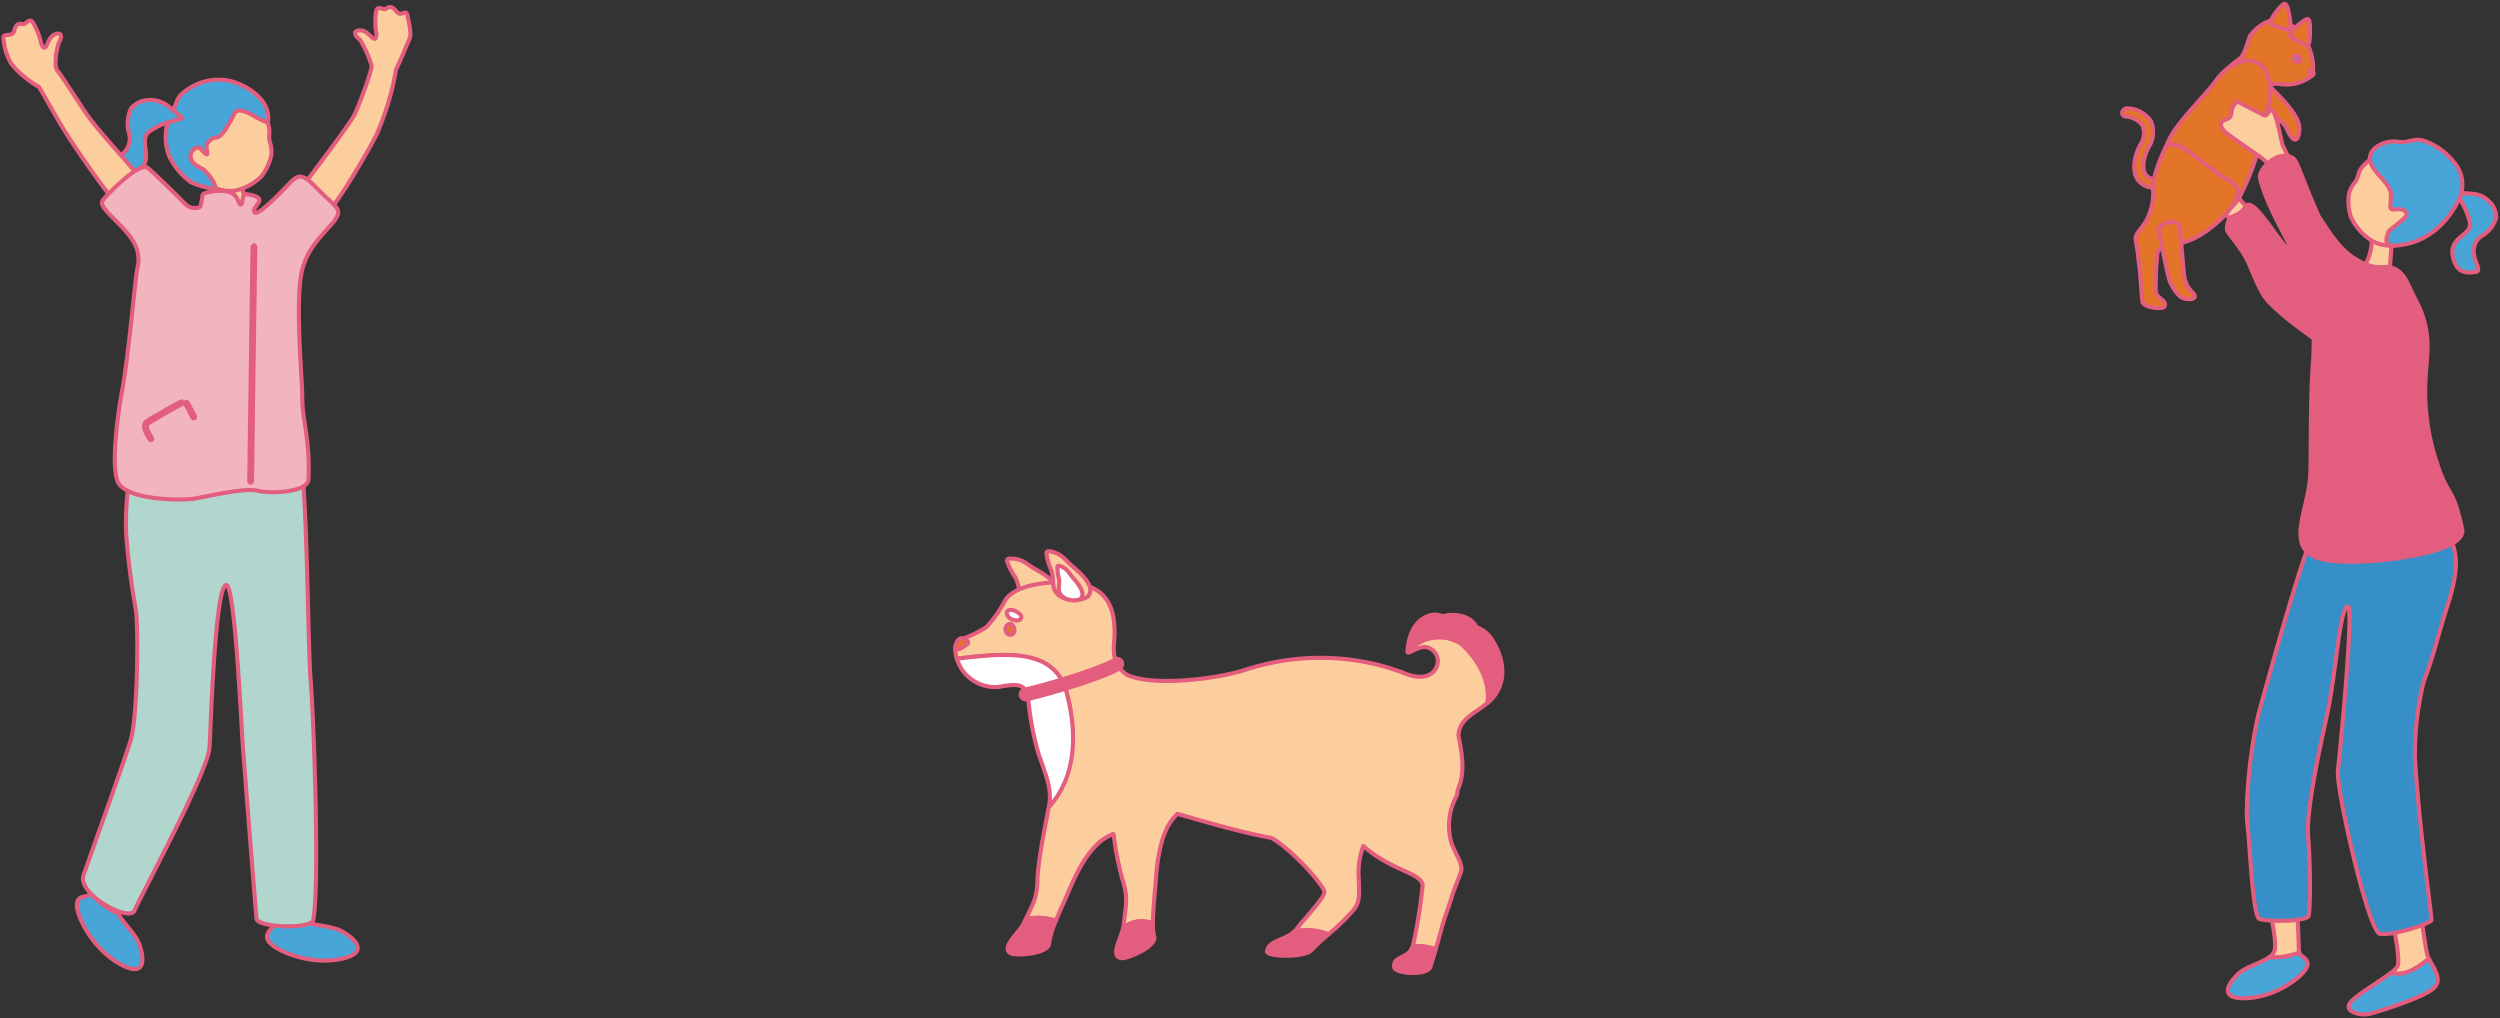 <svg xmlns="http://www.w3.org/2000/svg" xmlns:xlink="http://www.w3.org/1999/xlink" width="304.214" height="123.907" viewBox="0 0 304.214 123.907">
  <rect x="0" y="0" width="304.214" height="123.907" fill="#333333" stroke="none"/>
  <defs>
    <clipPath id="clip-path">
      <rect id="長方形_383" data-name="長方形 383" width="46.439" height="123.907" fill="none"/>
    </clipPath>
    <clipPath id="clip-path-2">
      <rect id="長方形_384" data-name="長方形 384" width="183.23" height="118.374" fill="none"/>
    </clipPath>
  </defs>
  <g id="グループ_2044" data-name="グループ 2044" transform="translate(-635.786 -696.801)">
    <g id="グループ_1860" data-name="グループ 1860" transform="translate(893.561 696.801)">
      <g id="グループ_1859" data-name="グループ 1859" transform="translate(0 0)" clip-path="url(#clip-path)">
        <path id="パス_5319" data-name="パス 5319" d="M13.886,17.31c-1.554-1.725-2.691-3-2.8-3.152-.363-.515-1.976-3.824-2.421-3.718s-.348.917-.7.863-2.626-.5-3.281-.638-.5.32-.674.6.1.951,0,1.336-.607.523-.8.884.153.78.629,1.051,4.323,1.53,5.123,1.8a4.128,4.128,0,0,1,1.82,1.245c.052.071.355.534.819,1.245q1.15-.728,2.289-1.511" transform="translate(2.714 8.984)" fill="#fdce9d"/>
        <path id="パス_5320" data-name="パス 5320" d="M13.886,17.31c-1.554-1.725-2.691-3-2.8-3.152-.363-.515-1.976-3.824-2.421-3.718s-.348.917-.7.863-2.626-.5-3.281-.638-.5.32-.674.6.1.951,0,1.336-.607.523-.8.884.153.78.629,1.051,4.323,1.53,5.123,1.8a4.128,4.128,0,0,1,1.82,1.245c.052.071.355.534.819,1.245Q12.747,18.093,13.886,17.31Z" transform="translate(2.714 8.984)" fill="none" stroke="#e35d7e" stroke-linecap="round" stroke-linejoin="round" stroke-width="0.5"/>
        <path id="パス_5321" data-name="パス 5321" d="M9.4,13.58c-1.118,1.719-2.225.553-2.305,2.8-.017.473,1.82,2.164,2.7,4.237,1.779,4.207,1.714,4.075,4.283,6.341.508.448,5.007,3.947,6.911,4.76,2.5.672,4.9-2.281,2.071-4.959-1.621-1.533-5.839-6.154-8.829-8.286C12.979,17.18,10.2,12.352,9.4,13.58" transform="translate(6.111 11.518)" fill="#e35d7e"/>
        <path id="パス_5322" data-name="パス 5322" d="M9.4,13.58c-1.118,1.719-2.225.553-2.305,2.8-.017.473,1.82,2.164,2.7,4.237,1.779,4.207,1.714,4.075,4.283,6.341.508.448,5.007,3.947,6.911,4.76,2.5.672,4.9-2.281,2.071-4.959-1.621-1.533-5.839-6.154-8.829-8.286C12.979,17.18,10.2,12.352,9.4,13.58Z" transform="translate(6.111 11.518)" fill="none" stroke="#e35d7e" stroke-linecap="round" stroke-linejoin="round" stroke-width="0.5"/>
        <path id="パス_5323" data-name="パス 5323" d="M8.985,5.5c.841-.871,2.129.3,2.748.932.72.731,3.174,3.057,3.2,4.639.022,1.342-.515,2.415-1.55.095-.7-1.559-3.091-1.909-3.96-2.92C8.786,7.509,7.355,7.19,8.985,5.5" transform="translate(7.086 4.471)" fill="#e37529"/>
        <path id="パス_5324" data-name="パス 5324" d="M8.985,5.5c.841-.871,2.129.3,2.748.932.72.731,3.174,3.057,3.2,4.639.022,1.342-.515,2.415-1.55.095-.7-1.559-3.091-1.909-3.96-2.92C8.786,7.509,7.355,7.19,8.985,5.5Z" transform="translate(7.086 4.471)" fill="none" stroke="#e35d7e" stroke-linecap="round" stroke-linejoin="round" stroke-width="0.5"/>
        <path id="パス_5325" data-name="パス 5325" d="M6.369,9.084c.242-.776,1.842-2.278,2.957-3.054.782-.543,1.055-2.5,1.4-2.936.755-.955,1.963-1.84,2.94-1.747a4.472,4.472,0,0,1,3.093,1.476c1.494,1.714,1.911,4.684,1.267,5.35a5.044,5.044,0,0,1-3.681.914,2.548,2.548,0,0,0-1.368.117c-.668.355-.891,1.632-2.827,2.737-1.8,1.027-4.5-.553-3.777-2.856" transform="translate(5.38 1.154)" fill="#e37529"/>
        <path id="パス_5326" data-name="パス 5326" d="M6.369,9.084c.242-.776,1.842-2.278,2.957-3.054.782-.543,1.055-2.5,1.4-2.936.755-.955,1.963-1.84,2.94-1.747a4.472,4.472,0,0,1,3.093,1.476c1.494,1.714,1.911,4.684,1.267,5.35a5.044,5.044,0,0,1-3.681.914,2.548,2.548,0,0,0-1.368.117c-.668.355-.891,1.632-2.827,2.737C8.344,12.968,5.649,11.388,6.369,9.084Z" transform="translate(5.38 1.154)" fill="none" stroke="#e35d7e" stroke-linecap="round" stroke-linejoin="round" stroke-width="0.5"/>
        <path id="パス_5327" data-name="パス 5327" d="M9.615,6.238c-1.185,1.7-4.46,4.808-5.662,7.043-1.576,2.934-1.5,5.841-.279,7.906.482.811,4.114,1.935,4.391,1.952a5.368,5.368,0,0,0,4.17-2.328,30.654,30.654,0,0,0,3.02-8.507c.223-1.157.994-3.426.8-5.193-.564-5.072-4.983-2.957-6.438-.873" transform="translate(2.377 3.418)" fill="#e37529"/>
        <path id="パス_5328" data-name="パス 5328" d="M9.615,6.238c-1.185,1.7-4.46,4.808-5.662,7.043-1.576,2.934-1.5,5.841-.279,7.906.482.811,4.114,1.935,4.391,1.952a5.368,5.368,0,0,0,4.17-2.328,30.654,30.654,0,0,0,3.02-8.507c.223-1.157.994-3.426.8-5.193C15.49,2.038,11.07,4.154,9.615,6.238Z" transform="translate(2.377 3.418)" fill="none" stroke="#e35d7e" stroke-linecap="round" stroke-linejoin="round" stroke-width="0.5"/>
        <path id="パス_5329" data-name="パス 5329" d="M10.093,2.79c-.361-.158.015-1.061,1.089-2.2.582-.618.778-.528,1.105,1.4.14.817.22,1.55-.29,1.394a13.5,13.5,0,0,1-1.9-.6" transform="translate(8.573 0.215)" fill="#e37529"/>
        <path id="パス_5330" data-name="パス 5330" d="M10.093,2.79c-.361-.158.015-1.061,1.089-2.2.582-.618.778-.528,1.105,1.4.14.817.22,1.55-.29,1.394A13.5,13.5,0,0,1,10.093,2.79Z" transform="translate(8.573 0.215)" fill="none" stroke="#e35d7e" stroke-linecap="round" stroke-linejoin="round" stroke-width="0.5"/>
        <path id="パス_5331" data-name="パス 5331" d="M11.328,3.433c-.322-.227.225-1.036,1.5-1.939.694-.491.867-.367.808,1.591-.026.828-.093,1.563-.562,1.31a13.4,13.4,0,0,1-1.747-.962" transform="translate(9.673 1.077)" fill="#e37529"/>
        <path id="パス_5332" data-name="パス 5332" d="M11.328,3.433c-.322-.227.225-1.036,1.5-1.939.694-.491.867-.367.808,1.591-.026.828-.093,1.563-.562,1.31A13.4,13.4,0,0,1,11.328,3.433Z" transform="translate(9.673 1.077)" fill="none" stroke="#e35d7e" stroke-linecap="round" stroke-linejoin="round" stroke-width="0.5"/>
        <path id="パス_5333" data-name="パス 5333" d="M11.877,3.642a.35.35,0,0,0-.374.515c.1.2.541.448.7.2a.476.476,0,0,0-.324-.713" transform="translate(9.868 3.129)" fill="#48a5d7"/>
        <path id="パス_5334" data-name="パス 5334" d="M11.877,3.642a.35.35,0,0,0-.374.515c.1.2.541.448.7.2A.476.476,0,0,0,11.877,3.642Z" transform="translate(9.868 3.129)" fill="none" stroke="#e35d7e" stroke-linecap="round" stroke-linejoin="round" stroke-width="0.5"/>
        <path id="パス_5335" data-name="パス 5335" d="M12.8,4.62a.261.261,0,0,0-.331.341c.054.156.352.387.495.22a.356.356,0,0,0-.164-.56" transform="translate(10.717 3.962)" fill="#48a5d7"/>
        <path id="パス_5336" data-name="パス 5336" d="M12.8,4.62a.261.261,0,0,0-.331.341c.054.156.352.387.495.22A.356.356,0,0,0,12.8,4.62Z" transform="translate(10.717 3.962)" fill="none" stroke="#e35d7e" stroke-linecap="round" stroke-linejoin="round" stroke-width="0.5"/>
        <path id="パス_5337" data-name="パス 5337" d="M5.5,16.649a.651.651,0,0,1-.171.05c-1.773.281-2.65-.27-3.072-.783-.934-1.131-.519-3,.182-4.371a2.592,2.592,0,0,0,.3-2.361A2.789,2.789,0,0,0,.648,8.071.432.432,0,0,1,.274,7.5a.649.649,0,0,1,.7-.409A3.553,3.553,0,0,1,3.757,8.668a3.409,3.409,0,0,1-.314,3.187c-.713,1.4-.815,2.733-.259,3.407a2.147,2.147,0,0,0,2.086.458.472.472,0,0,1,.586.4.572.572,0,0,1-.361.527" transform="translate(0.215 6.097)" fill="#e37529"/>
        <path id="パス_5338" data-name="パス 5338" d="M5.5,16.649a.651.651,0,0,1-.171.05c-1.773.281-2.65-.27-3.072-.783-.934-1.131-.519-3,.182-4.371a2.592,2.592,0,0,0,.3-2.361A2.789,2.789,0,0,0,.648,8.071.432.432,0,0,1,.274,7.5a.649.649,0,0,1,.7-.409A3.553,3.553,0,0,1,3.757,8.668a3.409,3.409,0,0,1-.314,3.187c-.713,1.4-.815,2.733-.259,3.407a2.147,2.147,0,0,0,2.086.458.472.472,0,0,1,.586.4A.572.572,0,0,1,5.5,16.649Z" transform="translate(0.215 6.097)" fill="none" stroke="#e35d7e" stroke-linecap="round" stroke-linejoin="round" stroke-width="0.5"/>
        <path id="パス_5339" data-name="パス 5339" d="M12.537,13.852C10.015,12.616,5.912,8.113,4.8,9.808c-.365.556-1.744,3.976-1.55,5.043A7.03,7.03,0,0,1,2.273,19c-.51.8-1.224,1.42-1.141,1.995.052.378.143.9.279,1.777.073.973.266,2.03.3,2.849.009.22.06.886.114,1.546.045.547.091,1.092.119,1.373.074.774,2.536,1.072,2.7.629.318-.854-.925-.837-1.051-1.848a.873.873,0,0,1-.011-.1,38.252,38.252,0,0,1,.212-4.646c.316-.893,2.441-.6,4.862-1.9,2.557-1.37,6.823-5.441,3.883-6.825" transform="translate(0.969 8.118)" fill="#e37529"/>
        <path id="パス_5340" data-name="パス 5340" d="M12.537,13.852C10.015,12.616,5.912,8.113,4.8,9.808c-.365.556-1.744,3.976-1.55,5.043A7.03,7.03,0,0,1,2.273,19c-.51.8-1.224,1.42-1.141,1.995.052.378.143.9.279,1.777.073.973.266,2.03.3,2.849.009.22.06.886.114,1.546.045.547.091,1.092.119,1.373.074.774,2.536,1.072,2.7.629.318-.854-.925-.837-1.051-1.848a.873.873,0,0,1-.011-.1,38.252,38.252,0,0,1,.212-4.646c.316-.893,2.441-.6,4.862-1.9C11.21,19.308,15.477,15.236,12.537,13.852Z" transform="translate(0.969 8.118)" fill="none" stroke="#e35d7e" stroke-linecap="round" stroke-linejoin="round" stroke-width="0.5"/>
        <path id="パス_5341" data-name="パス 5341" d="M3.973,21.69c.322.716.914,1.809,1.624,2.09.562.221,1.9.233,1.243-.588a3.626,3.626,0,0,1-1.079-1.967c-.087-.419-.381-4.479-.6-6.1-.078-1.148-2.663-.495-2.521.484.166.806,1.128,5.631,1.329,6.079" transform="translate(2.272 12.496)" fill="#e37529"/>
        <path id="パス_5342" data-name="パス 5342" d="M3.973,21.69c.322.716.914,1.809,1.624,2.09.562.221,1.9.233,1.243-.588a3.626,3.626,0,0,1-1.079-1.967c-.087-.419-.381-4.479-.6-6.1-.078-1.148-2.663-.495-2.521.484C2.81,16.416,3.772,21.241,3.973,21.69Z" transform="translate(2.272 12.496)" fill="none" stroke="#e35d7e" stroke-linecap="round" stroke-linejoin="round" stroke-width="0.5"/>
        <path id="パス_5343" data-name="パス 5343" d="M14.219,11.911c-.2-.6-.834-4.224-1.291-4.244s-.588.783-.914.635S9.63,7.088,9.04,6.776s-.573.167-.813.385-.166.943-.376,1.282-.728.333-1.012.627-.073.791.311,1.183,3.727,2.672,4.421,3.154a4.114,4.114,0,0,1,1.4,1.7c.033.091.223.711.514,1.664q1.158-.8,2.279-1.6c-.873-1.8-1.49-3.1-1.546-3.258" transform="translate(5.773 5.744)" fill="#fdce9d"/>
        <path id="パス_5344" data-name="パス 5344" d="M14.219,11.911c-.2-.6-.834-4.224-1.291-4.244s-.588.783-.914.635S9.63,7.088,9.04,6.776s-.573.167-.813.385-.166.943-.376,1.282-.728.333-1.012.627-.073.791.311,1.183,3.727,2.672,4.421,3.154a4.114,4.114,0,0,1,1.4,1.7c.033.091.223.711.514,1.664q1.158-.8,2.279-1.6C14.893,13.365,14.275,12.073,14.219,11.911Z" transform="translate(5.773 5.744)" fill="none" stroke="#e35d7e" stroke-linecap="round" stroke-linejoin="round" stroke-width="0.5"/>
        <path id="パス_5345" data-name="パス 5345" d="M22.486,66.148a2.81,2.81,0,0,1-.2-.5c-.294-1.109-.923-6.155-1.085-6.909,0,0-3.413-.3-3.416.8s1.388,6.656.845,7.575a3.356,3.356,0,0,1-.767.742c1.725.482,3.206-.6,4.624-1.7" transform="translate(15.308 50.524)" fill="#fdce9d"/>
        <path id="パス_5346" data-name="パス 5346" d="M22.486,66.148a2.81,2.81,0,0,1-.2-.5c-.294-1.109-.923-6.155-1.085-6.909,0,0-3.413-.3-3.416.8s1.388,6.656.845,7.575a3.356,3.356,0,0,1-.767.742C19.587,68.33,21.068,67.245,22.486,66.148Z" transform="translate(15.308 50.524)" fill="none" stroke="#e35d7e" stroke-linecap="round" stroke-linejoin="round" stroke-width="0.5"/>
        <path id="パス_5347" data-name="パス 5347" d="M24.835,62.7c-1.418,1.1-2.9,2.183-4.624,1.7-1.327,1.033-3.874,2.5-4.816,3.463-1.206,1.236,1.105,1.8,2.162,1.55s6.721-2.01,7.923-3.195c1.035-1.018-.114-2.436-.646-3.519" transform="translate(12.959 53.971)" fill="#48a5d7"/>
        <path id="パス_5348" data-name="パス 5348" d="M24.835,62.7c-1.418,1.1-2.9,2.183-4.624,1.7-1.327,1.033-3.874,2.5-4.816,3.463-1.206,1.236,1.105,1.8,2.162,1.55s6.721-2.01,7.923-3.195C26.515,65.2,25.367,63.784,24.835,62.7Z" transform="translate(12.959 53.971)" fill="none" stroke="#e35d7e" stroke-linecap="round" stroke-linejoin="round" stroke-width="0.5"/>
        <path id="パス_5349" data-name="パス 5349" d="M12.216,62.853c-1,.742-2.867,1.15-3.829,2.075-1.3,1.254-2.339,3.08,1.1,2.925S16.1,65.371,16.711,64.2c.6-1.148-.748-1.349-.871-1.913a8.3,8.3,0,0,1-3.625.569" transform="translate(6.161 53.612)" fill="#48a5d7"/>
        <path id="パス_5350" data-name="パス 5350" d="M12.216,62.853c-1,.742-2.867,1.15-3.829,2.075-1.3,1.254-2.339,3.08,1.1,2.925S16.1,65.371,16.711,64.2c.6-1.148-.748-1.349-.871-1.913A8.3,8.3,0,0,1,12.216,62.853Z" transform="translate(6.161 53.612)" fill="none" stroke="#e35d7e" stroke-linecap="round" stroke-linejoin="round" stroke-width="0.5"/>
        <path id="パス_5351" data-name="パス 5351" d="M13,58.893s-3.08-.48-3.158.13.955,4.468.729,5.945a1.509,1.509,0,0,1-.67.96,8.354,8.354,0,0,0,3.625-.569.283.283,0,0,1-.011-.037c-.069-.592-.114-5.575-.515-6.429" transform="translate(8.471 50.539)" fill="#fdce9d"/>
        <path id="パス_5352" data-name="パス 5352" d="M13,58.893s-3.08-.48-3.158.13.955,4.468.729,5.945a1.509,1.509,0,0,1-.67.96,8.354,8.354,0,0,0,3.625-.569.283.283,0,0,1-.011-.037C13.45,64.73,13.406,59.747,13,58.893Z" transform="translate(8.471 50.539)" fill="none" stroke="#e35d7e" stroke-linecap="round" stroke-linejoin="round" stroke-width="0.5"/>
        <path id="パス_5353" data-name="パス 5353" d="M31.885,34.622c1.167,2.866,3.186,3.662.938,10.642-1.087,3.37-1.829,6.589-2.884,9.185a36.789,36.789,0,0,0-1.077,9.429c.435,7.845,2.093,19.532,2,19.685-.3.5-4.851,1.931-6.265,1.658s-5.365-17.742-5.115-19.866c.231-1.969,2.015-20.247,1.193-19.981-1.025.329-1.358,7.9-2.542,13.314-1.02,4.648-2.51,11.587-2.272,14.709.344,4.533.233,9.365.028,9.683-.435.675-4.957.677-5.953.333-.83-.287-1.169-9.194-1.457-11.427-.32-2.5.381-10.247,1.626-14.564.623-2.157,5.257-19.369,6.915-22.046.817-1.321,4.618-2.294,4.914-2.324,3.468-.354,9.951,1.57,9.951,1.57" transform="translate(7.232 28.412)" fill="#368fc7"/>
        <path id="パス_5354" data-name="パス 5354" d="M31.885,34.622c1.167,2.866,3.186,3.662.938,10.642-1.087,3.37-1.829,6.589-2.884,9.185a36.789,36.789,0,0,0-1.077,9.429c.435,7.845,2.093,19.532,2,19.685-.3.5-4.851,1.931-6.265,1.658s-5.365-17.742-5.115-19.866c.231-1.969,2.015-20.247,1.193-19.981-1.025.329-1.358,7.9-2.542,13.314-1.02,4.648-2.51,11.587-2.272,14.709.344,4.533.233,9.365.028,9.683-.435.675-4.957.677-5.953.333-.83-.287-1.169-9.194-1.457-11.427-.32-2.5.381-10.247,1.626-14.564.623-2.157,5.257-19.369,6.915-22.046.817-1.321,4.618-2.294,4.914-2.324C25.4,32.7,31.885,34.622,31.885,34.622Z" transform="translate(7.232 28.412)" fill="none" stroke="#e35d7e" stroke-linecap="round" stroke-linejoin="round" stroke-width="0.5"/>
        <path id="パス_5355" data-name="パス 5355" d="M19.1,15.411c.158.007,2.239.264,2.439.253.061.361-.162,3.072-.218,3.548-.093.813,1.317,5.7.869,6.775-.275.368-8.928,1.8-8.569-1.351.262-2.292,3.79-4.475,4.631-5.549a6.237,6.237,0,0,0,.847-3.677" transform="translate(11.714 13.265)" fill="#fdce9d"/>
        <path id="パス_5356" data-name="パス 5356" d="M19.1,15.411c.158.007,2.239.264,2.439.253.061.361-.162,3.072-.218,3.548-.093.813,1.317,5.7.869,6.775-.275.368-8.928,1.8-8.569-1.351.262-2.292,3.79-4.475,4.631-5.549A6.237,6.237,0,0,0,19.1,15.411Z" transform="translate(11.714 13.265)" fill="none" stroke="#e35d7e" stroke-linecap="round" stroke-linejoin="round" stroke-width="0.5"/>
        <path id="パス_5357" data-name="パス 5357" d="M22.308,12.639a12.993,12.993,0,0,1,2.38.114,3.165,3.165,0,0,1,1.665.91,2.657,2.657,0,0,1,.815,1.954,3.868,3.868,0,0,1-1.751,2.22,2.173,2.173,0,0,0-.94,2.216c.048.873.891,2,.3,2.129-1.74.376-2.413-.348-2.737-1.317-1.044-3.122,2.445-2.921,1.892-4.873a10.8,10.8,0,0,0-1.623-3.351" transform="translate(18.801 10.879)" fill="#48a5d7"/>
        <path id="パス_5358" data-name="パス 5358" d="M22.308,12.639a12.993,12.993,0,0,1,2.38.114,3.165,3.165,0,0,1,1.665.91,2.657,2.657,0,0,1,.815,1.954,3.868,3.868,0,0,1-1.751,2.22,2.173,2.173,0,0,0-.94,2.216c.048.873.891,2,.3,2.129-1.74.376-2.413-.348-2.737-1.317-1.044-3.122,2.445-2.921,1.892-4.873A10.8,10.8,0,0,0,22.308,12.639Z" transform="translate(18.801 10.879)" fill="none" stroke="#e35d7e" stroke-linecap="round" stroke-linejoin="round" stroke-width="0.5"/>
        <path id="パス_5359" data-name="パス 5359" d="M22.594,21a4.871,4.871,0,0,1-4.646.041,6.937,6.937,0,0,1-2.577-2.882,6.06,6.06,0,0,1-.251-2.9,3.617,3.617,0,0,1,.683-1.31c.741-.923,0-1.357,1.989-2.914.6-.474,3.742-2.425,6.887-.709,2.763,1.505,1.559,8.859-2.084,10.677" transform="translate(12.946 8.289)" fill="#fdce9d"/>
        <path id="パス_5360" data-name="パス 5360" d="M22.594,21a4.871,4.871,0,0,1-4.646.041,6.937,6.937,0,0,1-2.577-2.882,6.06,6.06,0,0,1-.251-2.9,3.617,3.617,0,0,1,.683-1.31c.741-.923,0-1.357,1.989-2.914.6-.474,3.742-2.425,6.887-.709C27.442,11.828,26.238,19.182,22.594,21Z" transform="translate(12.946 8.289)" fill="none" stroke="#e35d7e" stroke-linecap="round" stroke-linejoin="round" stroke-width="0.5"/>
        <path id="パス_5361" data-name="パス 5361" d="M17.008,10.2a3.678,3.678,0,0,1,2.817-.822c1.442.238,1.948-.59,3.349-.056a7.981,7.981,0,0,1,3.8,2.933,4.139,4.139,0,0,1,.582,3.457c-.305.921-2.521,6-8.048,6.3-.884.048-1.384-.192-.778-1.734.834-.791,2.125-1.537,2.168-2.032s-.616-.718-1.081-.662c-1.172.14-.835-.1-.8-1.693.045-1.943-4.027-3.556-2.01-5.69" transform="translate(14.156 7.87)" fill="#48a5d7"/>
        <path id="パス_5362" data-name="パス 5362" d="M17.008,10.2a3.678,3.678,0,0,1,2.817-.822c1.442.238,1.948-.59,3.349-.056a7.981,7.981,0,0,1,3.8,2.933,4.139,4.139,0,0,1,.582,3.457c-.305.921-2.521,6-8.048,6.3-.884.048-1.384-.192-.778-1.734.834-.791,2.125-1.537,2.168-2.032s-.616-.718-1.081-.662c-1.172.14-.835-.1-.8-1.693C19.062,13.952,14.991,12.338,17.008,10.2Z" transform="translate(14.156 7.87)" fill="none" stroke="#e35d7e" stroke-linecap="round" stroke-linejoin="round" stroke-width="0.5"/>
        <path id="パス_5363" data-name="パス 5363" d="M33.844,55.525c-1.118-5.223-1.758-3.852-3-7.821A27.048,27.048,0,0,1,29.4,37.61c.058-2.724.979-5.744-1.116-9.736-1.029-1.961-1.39-3.589-3.029-4.088-1.068-.326-1.69.582-4.442-1.083-2.1-1.275-3.571-3.956-4.371-5.078-2.283-5.141-2.579-6.777-3.176-7.153-1.811-1.137-4.228,1.384-3.993,2.419.7,3.1,3.029,6.883,4.643,10.264a2.385,2.385,0,0,1,.283.795c1.812,3.372,1.667,7.244,1.552,10.949-.434,4.71-.214,13.035-.408,14.717-.61,5.324-4.068,10.136,5.009,9.959,2.46.153,14.38-.96,13.494-4.049" transform="translate(7.966 8.766)" fill="#e35d7e"/>
        <path id="パス_5364" data-name="パス 5364" d="M33.844,55.525c-1.118-5.223-1.758-3.852-3-7.821A27.048,27.048,0,0,1,29.4,37.61c.058-2.724.979-5.744-1.116-9.736-1.029-1.961-1.39-3.589-3.029-4.088-1.068-.326-1.69.582-4.442-1.083-2.1-1.275-3.571-3.956-4.371-5.078-2.283-5.141-2.579-6.777-3.176-7.153-1.811-1.137-4.228,1.384-3.993,2.419.7,3.1,3.029,6.883,4.643,10.264a2.385,2.385,0,0,1,.283.795c1.812,3.372,1.667,7.244,1.552,10.949-.434,4.71-.214,13.035-.408,14.717-.61,5.324-4.068,10.136,5.009,9.959C22.809,59.727,34.729,58.614,33.844,55.525Z" transform="translate(7.966 8.766)" fill="none" stroke="#e35d7e" stroke-linecap="round" stroke-linejoin="round" stroke-width="0.5"/>
      </g>
    </g>
    <g id="グループ_1862" data-name="グループ 1862" transform="translate(635.786 697.241)">
      <g id="グループ_1861" data-name="グループ 1861" transform="translate(0 0)" clip-path="url(#clip-path-2)">
        <path id="パス_5365" data-name="パス 5365" d="M73.861,40.539c1.563-.057,2.1.708,3.035,1.226s3.57,2,2.559,3.359a3.241,3.241,0,0,1-2.151.738,2.716,2.716,0,0,1-1.238-.248c-1.218-.6-.89-1.716-1.528-2.844a7.062,7.062,0,0,1-.985-1.964c0-.16.087-.258.307-.267" transform="translate(48.982 26.994)" fill="#fdce9d"/>
        <path id="パス_5366" data-name="パス 5366" d="M73.861,40.539c1.563-.057,2.1.708,3.035,1.226s3.57,2,2.559,3.359a3.241,3.241,0,0,1-2.151.738,2.716,2.716,0,0,1-1.238-.248c-1.218-.6-.89-1.716-1.528-2.844a7.062,7.062,0,0,1-.985-1.964C73.554,40.646,73.641,40.548,73.861,40.539Z" transform="translate(48.982 26.994)" fill="none" stroke="#e35d7e" stroke-linecap="round" stroke-linejoin="round" stroke-width="0.5"/>
        <path id="パス_5367" data-name="パス 5367" d="M131.344,49.746a4.957,4.957,0,0,0-6.512,1.018c.135.258,1.214-.7,2.2-.608a1.721,1.721,0,0,1,1.3,2.429c-.21.595-1.326,2-4.383.543-.018-.008-.04.02-.058.02-.766-.283-1.6-.551-2.529-.8a29.335,29.335,0,0,0-16.383.6c-3.437,1.086-11.052,2.039-14.282.593a2.836,2.836,0,0,1-1.176-1.366,9.065,9.065,0,0,1-.41-.99,6.934,6.934,0,0,1-.038-1.256c.491-4.988-1.194-7.03-4.52-7.523-2.6-.385-7.452-.033-8.718,2.084a15.6,15.6,0,0,1-2.3,3.26,18,18,0,0,1-2.9,1.428c-.845.24-1.045,1.2-.668,2.387,4.588-.5,9.754-1.2,12.215,1.821a5.513,5.513,0,0,1,.5.738c.043.077.09.152.13.232a6.3,6.3,0,0,1,.448,1.113,21.369,21.369,0,0,1,.823,6.091.945.945,0,0,0-.14.027c-1.249.451-1.816,2.214-2.466,6.311-.3,1.887-1.636,7.815-1.7,10.579-.052,2.192-.481,2.76-1.426,4.776a6.964,6.964,0,0,1,3.668.2c.561-1.4,1.243-2.842,1.473-3.392.8-1.9,2.439-5.669,4.921-6.889.185-.09.367-.188.548-.288.023.017.045.035.068.05a42.008,42.008,0,0,0,1.1,5.561c.711,2.247.4,2.859.143,5.5a2.788,2.788,0,0,1-.068.37,3.326,3.326,0,0,1,3.627-.55c-.012-1.781.277-4.248.328-5.026.137-2.057.47-6.154,2.422-8.11.073-.073.135-.155.2-.23,3.455.966,7.708,2.251,11.445,2.919,2.536,1.416,6.377,5.761,6.46,6.579.07.695-2.712,3.575-3.33,4.446a2.482,2.482,0,0,1-.347.386,7.2,7.2,0,0,1,4.178.323,25.5,25.5,0,0,0,2.849-2.73c.936-1.055.938-1.6.831-4.1a9.275,9.275,0,0,1,.561-3.912c.083.073.172.158.255.227,3.355,2.81,6.762,3.044,6.967,4.538a61.49,61.49,0,0,1-1.174,7.315c-.015.055-.035.1-.052.152a6.053,6.053,0,0,1,2.81.333c.3-1.013.591-2.036.676-2.376.312-1.266.956-2.852,1.384-4.345.493-1.319.8-2.109,1.011-2.68.315-.87-.6-2.061-1.134-3.477a7.47,7.47,0,0,1,.581-5.711,2.659,2.659,0,0,0,.148-.783c.981-2.131.536-4.4.1-6.679,0-.02.015-.033.017-.053.13-1.994,2.031-2.6,3.518-3.87.385-2.6-1.071-5.276-3.2-7.212" transform="translate(46.469 28.147)" fill="#fdce9d"/>
        <path id="パス_5368" data-name="パス 5368" d="M131.344,49.746a4.957,4.957,0,0,0-6.512,1.018c.135.258,1.214-.7,2.2-.608a1.721,1.721,0,0,1,1.3,2.429c-.21.595-1.326,2-4.383.543-.018-.008-.04.02-.058.02-.766-.283-1.6-.551-2.529-.8a29.335,29.335,0,0,0-16.383.6c-3.437,1.086-11.052,2.039-14.282.593a2.836,2.836,0,0,1-1.176-1.366,9.065,9.065,0,0,1-.41-.99,6.934,6.934,0,0,1-.038-1.256c.491-4.988-1.194-7.03-4.52-7.523-2.6-.385-7.452-.033-8.718,2.084a15.6,15.6,0,0,1-2.3,3.26,18,18,0,0,1-2.9,1.428c-.845.24-1.045,1.2-.668,2.387,4.588-.5,9.754-1.2,12.215,1.821a5.513,5.513,0,0,1,.5.738c.043.077.09.152.13.232a6.3,6.3,0,0,1,.448,1.113,21.369,21.369,0,0,1,.823,6.091.945.945,0,0,0-.14.027c-1.249.451-1.816,2.214-2.466,6.311-.3,1.887-1.636,7.815-1.7,10.579-.052,2.192-.481,2.76-1.426,4.776a6.964,6.964,0,0,1,3.668.2c.561-1.4,1.243-2.842,1.473-3.392.8-1.9,2.439-5.669,4.921-6.889.185-.09.367-.188.548-.288.023.017.045.035.068.05a42.008,42.008,0,0,0,1.1,5.561c.711,2.247.4,2.859.143,5.5a2.788,2.788,0,0,1-.068.37,3.326,3.326,0,0,1,3.627-.55c-.012-1.781.277-4.248.328-5.026.137-2.057.47-6.154,2.422-8.11.073-.073.135-.155.2-.23,3.455.966,7.708,2.251,11.445,2.919,2.536,1.416,6.377,5.761,6.46,6.579.07.695-2.712,3.575-3.33,4.446a2.482,2.482,0,0,1-.347.386,7.2,7.2,0,0,1,4.178.323,25.5,25.5,0,0,0,2.849-2.73c.936-1.055.938-1.6.831-4.1a9.275,9.275,0,0,1,.561-3.912c.083.073.172.158.255.227,3.355,2.81,6.762,3.044,6.967,4.538a61.49,61.49,0,0,1-1.174,7.315c-.015.055-.035.1-.052.152a6.053,6.053,0,0,1,2.81.333c.3-1.013.591-2.036.676-2.376.312-1.266.956-2.852,1.384-4.345.493-1.319.8-2.109,1.011-2.68.315-.87-.6-2.061-1.134-3.477a7.47,7.47,0,0,1,.581-5.711,2.659,2.659,0,0,0,.148-.783c.981-2.131.536-4.4.1-6.679,0-.02.015-.033.017-.053.13-1.994,2.031-2.6,3.518-3.87C134.927,54.354,133.471,51.682,131.344,49.746Z" transform="translate(46.469 28.147)" fill="none" stroke="#e35d7e" stroke-linecap="round" stroke-linejoin="round" stroke-width="0.5"/>
        <path id="パス_5369" data-name="パス 5369" d="M75.805,66.928c-.072.152-.145.31-.223.478-.561,1.236-3.06,3.134-1.453,3.742.621.235,4.465.035,4.523-1.268a10.669,10.669,0,0,1,.823-2.745,6.953,6.953,0,0,0-3.67-.207" transform="translate(49.011 44.467)" fill="#e35d7e"/>
        <path id="パス_5370" data-name="パス 5370" d="M75.805,66.928c-.072.152-.145.31-.223.478-.561,1.236-3.06,3.134-1.453,3.742.621.235,4.465.035,4.523-1.268a10.669,10.669,0,0,1,.823-2.745A6.953,6.953,0,0,0,75.805,66.928Z" transform="translate(49.011 44.467)" fill="none" stroke="#e35d7e" stroke-linecap="round" stroke-linejoin="round" stroke-width="0.5"/>
        <path id="パス_5371" data-name="パス 5371" d="M82.376,67.886c-.338,1.406-1.666,3.59-.095,3.64.666.02,4.233-1.413,3.87-2.665A6.208,6.208,0,0,1,86,67.335a3.33,3.33,0,0,0-3.627.551" transform="translate(54.293 44.631)" fill="#e35d7e"/>
        <path id="パス_5372" data-name="パス 5372" d="M82.376,67.886c-.338,1.406-1.666,3.59-.095,3.64.666.02,4.233-1.413,3.87-2.665A6.208,6.208,0,0,1,86,67.335,3.33,3.33,0,0,0,82.376,67.886Z" transform="translate(54.293 44.631)" fill="none" stroke="#e35d7e" stroke-linecap="round" stroke-linejoin="round" stroke-width="0.5"/>
        <path id="パス_5373" data-name="パス 5373" d="M113.009,47.565c-.891-1.291-1.731-1.234-1.911-1.566-.6-1.123-2.371-1.574-3.788-1.211-.5.127-1.048-.561-2.471.227-1.686.931-2.011,3.249-2.022,4.1a.134.134,0,0,0,.015.073,4.959,4.959,0,0,1,6.512-1.018c2.127,1.936,3.583,4.608,3.2,7.212a5.541,5.541,0,0,0,.835-.863c1.663-2.186.943-5.058-.368-6.957" transform="translate(68.468 29.72)" fill="#e35d7e"/>
        <path id="パス_5374" data-name="パス 5374" d="M113.009,47.565c-.891-1.291-1.731-1.234-1.911-1.566-.6-1.123-2.371-1.574-3.788-1.211-.5.127-1.048-.561-2.471.227-1.686.931-2.011,3.249-2.022,4.1a.134.134,0,0,0,.015.073,4.959,4.959,0,0,1,6.512-1.018c2.127,1.936,3.583,4.608,3.2,7.212a5.541,5.541,0,0,0,.835-.863C115.04,52.336,114.32,49.464,113.009,47.565Z" transform="translate(68.468 29.72)" fill="none" stroke="#e35d7e" stroke-linecap="round" stroke-linejoin="round" stroke-width="0.5"/>
        <path id="パス_5375" data-name="パス 5375" d="M83.522,53.294h0c-.007-.033-.015-.063-.023-.095-.1-.431-.2-.856-.315-1.268-.062-.207-.13-.4-.2-.586-.017-.042-.035-.082-.052-.122-.067-.162-.14-.318-.218-.468l-.025-.05c-2.136-4.012-7.813-3.224-12.8-2.677a6.317,6.317,0,0,0,.57,1.259,4.93,4.93,0,0,0,4.58,2.174c2.892-.571,3.1,0,3.527,1.241a34.253,34.253,0,0,0,1.3,7.01c1.333,3.707,1.394,4.033,1.328,6.271,3.194-3.663,3.245-8.553,2.332-12.689" transform="translate(46.542 31.682)" fill="#fff"/>
        <path id="パス_5376" data-name="パス 5376" d="M83.522,53.294h0c-.007-.033-.015-.063-.023-.095-.1-.431-.2-.856-.315-1.268-.062-.207-.13-.4-.2-.586-.017-.042-.035-.082-.052-.122-.067-.162-.14-.318-.218-.468l-.025-.05c-2.136-4.012-7.813-3.224-12.8-2.677a6.317,6.317,0,0,0,.57,1.259,4.93,4.93,0,0,0,4.58,2.174c2.892-.571,3.1,0,3.527,1.241a34.253,34.253,0,0,0,1.3,7.01c1.333,3.707,1.394,4.033,1.328,6.271C84.384,62.32,84.435,57.431,83.522,53.294Z" transform="translate(46.542 31.682)" fill="none" stroke="#e35d7e" stroke-linecap="round" stroke-linejoin="round" stroke-width="0.5"/>
        <path id="パス_5377" data-name="パス 5377" d="M70.167,46.531a.56.56,0,0,1,.693-.093c.411.145.668.456.343.671-.445.295-.983.708-1.361.606-.157-.042-.055-.775.325-1.184" transform="translate(46.463 30.872)" fill="#e37529"/>
        <path id="パス_5378" data-name="パス 5378" d="M70.167,46.531a.56.56,0,0,1,.693-.093c.411.145.668.456.343.671-.445.295-.983.708-1.361.606C69.686,47.674,69.787,46.941,70.167,46.531Z" transform="translate(46.463 30.872)" fill="none" stroke="#e35d7e" stroke-linecap="round" stroke-linejoin="round" stroke-width="0.5"/>
        <path id="パス_5379" data-name="パス 5379" d="M76.789,40.006c1.544.238,1.926,1.09,2.75,1.774s3.13,2.634,1.881,3.782a3.24,3.24,0,0,1-2.251.318A2.707,2.707,0,0,1,78,45.405c-1.083-.82-.551-1.854-.966-3.08a7.009,7.009,0,0,1-.6-2.114c.028-.158.132-.238.35-.2" transform="translate(50.896 26.635)" fill="#fdce9d"/>
        <path id="パス_5380" data-name="パス 5380" d="M76.789,40.006c1.544.238,1.926,1.09,2.75,1.774s3.13,2.634,1.881,3.782a3.24,3.24,0,0,1-2.251.318A2.707,2.707,0,0,1,78,45.405c-1.083-.82-.551-1.854-.966-3.08a7.009,7.009,0,0,1-.6-2.114C76.467,40.053,76.57,39.973,76.789,40.006Z" transform="translate(50.896 26.635)" fill="none" stroke="#e35d7e" stroke-linecap="round" stroke-linejoin="round" stroke-width="0.5"/>
        <path id="パス_5381" data-name="パス 5381" d="M77.5,41.075c.981.307,1.146.9,1.614,1.424s1.778,2.021.853,2.644a2.135,2.135,0,0,1-1.5-.013,1.761,1.761,0,0,1-.713-.425c-.625-.638-.177-1.259-.327-2.1a4.669,4.669,0,0,1-.18-1.434c.035-.1.11-.142.248-.1" transform="translate(51.429 27.341)" fill="#fff"/>
        <path id="パス_5382" data-name="パス 5382" d="M77.5,41.075c.981.307,1.146.9,1.614,1.424s1.778,2.021.853,2.644a2.135,2.135,0,0,1-1.5-.013,1.761,1.761,0,0,1-.713-.425c-.625-.638-.177-1.259-.327-2.1a4.669,4.669,0,0,1-.18-1.434C77.289,41.073,77.364,41.031,77.5,41.075Z" transform="translate(51.429 27.341)" fill="none" stroke="#e35d7e" stroke-linecap="round" stroke-linejoin="round" stroke-width="0.5"/>
        <path id="パス_5383" data-name="パス 5383" d="M73.629,46.456a.516.516,0,0,0,.9-.275c.057-.323-.242-1.008-.648-.85a.7.7,0,0,0-.248,1.125" transform="translate(48.909 30.171)" fill="#e37529"/>
        <path id="パス_5384" data-name="パス 5384" d="M73.629,46.456a.516.516,0,0,0,.9-.275c.057-.323-.242-1.008-.648-.85A.7.7,0,0,0,73.629,46.456Z" transform="translate(48.909 30.171)" fill="none" stroke="#e35d7e" stroke-linecap="round" stroke-linejoin="round" stroke-width="0.5"/>
        <path id="パス_5385" data-name="パス 5385" d="M74.37,45.518c.8.23,1.088-.25.87-.6-.2-.323-1.158-.853-1.526-.551-.471.388.067.98.656,1.148" transform="translate(48.968 29.487)" fill="#fff"/>
        <path id="パス_5386" data-name="パス 5386" d="M74.37,45.518c.8.23,1.088-.25.87-.6-.2-.323-1.158-.853-1.526-.551C73.242,44.758,73.781,45.349,74.37,45.518Z" transform="translate(48.968 29.487)" fill="none" stroke="#e35d7e" stroke-linecap="round" stroke-linejoin="round" stroke-width="0.5"/>
        <path id="パス_5387" data-name="パス 5387" d="M104.084,68.893c-.523,1.534-2.456,1.1-2.236,2.541.113.743,4.047,1.076,4.415-.1.135-.431.383-1.264.631-2.1a6.075,6.075,0,0,0-2.81-.332" transform="translate(67.812 45.852)" fill="#e35d7e"/>
        <path id="パス_5388" data-name="パス 5388" d="M104.084,68.893c-.523,1.534-2.456,1.1-2.236,2.541.113.743,4.047,1.076,4.415-.1.135-.431.383-1.264.631-2.1A6.075,6.075,0,0,0,104.084,68.893Z" transform="translate(67.812 45.852)" fill="none" stroke="#e35d7e" stroke-linecap="round" stroke-linejoin="round" stroke-width="0.5"/>
        <path id="パス_5389" data-name="パス 5389" d="M95.856,67.85c-1.128,1.043-3.022,1.031-3.31,2.351-.162.735,4.67.84,5.436-.13a23.92,23.92,0,0,1,2.051-1.9,7.191,7.191,0,0,0-4.176-.323" transform="translate(61.626 45.083)" fill="#e35d7e"/>
        <path id="パス_5390" data-name="パス 5390" d="M95.856,67.85c-1.128,1.043-3.022,1.031-3.31,2.351-.162.735,4.67.84,5.436-.13a23.92,23.92,0,0,1,2.051-1.9A7.191,7.191,0,0,0,95.856,67.85Z" transform="translate(61.626 45.083)" fill="none" stroke="#e35d7e" stroke-linecap="round" stroke-linejoin="round" stroke-width="0.5"/>
        <path id="パス_5391" data-name="パス 5391" d="M75.2,52.787a.6.6,0,0,1-.13-1.194c2.807-.625,9.341-2.589,10.9-3.638a.605.605,0,0,1,.675,1c-1.8,1.208-8.739,3.242-11.313,3.813a.6.6,0,0,1-.132.015" transform="translate(49.676 31.865)" fill="#e35d7e"/>
        <path id="パス_5392" data-name="パス 5392" d="M75.2,52.787a.6.6,0,0,1-.13-1.194c2.807-.625,9.341-2.589,10.9-3.638a.605.605,0,0,1,.675,1c-1.8,1.208-8.739,3.242-11.313,3.813A.6.6,0,0,1,75.2,52.787Z" transform="translate(49.676 31.865)" fill="none" stroke="#e35d7e" stroke-linecap="round" stroke-linejoin="round" stroke-width="0.5"/>
        <path id="パス_5393" data-name="パス 5393" d="M10.59,67.358c.6,1.206,2.184,2.516,2.649,3.877.631,1.848.725,4.107-2.492,2.264S5.625,67.856,5.617,66.43c-.008-1.4,1.383-.925,1.778-1.4a8.964,8.964,0,0,0,3.2,2.332" transform="translate(3.74 43.302)" fill="#48a5d7"/>
        <path id="パス_5394" data-name="パス 5394" d="M10.59,67.358c.6,1.206,2.184,2.516,2.649,3.877.631,1.848.725,4.107-2.492,2.264S5.625,67.856,5.617,66.43c-.008-1.4,1.383-.925,1.778-1.4A8.964,8.964,0,0,0,10.59,67.358Z" transform="translate(3.74 43.302)" fill="none" stroke="#e35d7e" stroke-linecap="round" stroke-linejoin="round" stroke-width="0.5"/>
        <path id="パス_5395" data-name="パス 5395" d="M9.9,61.162s3.51,1.979,3.284,2.6-2.957,3.387-3.47,4.916a1.615,1.615,0,0,0,.17,1.249,8.964,8.964,0,0,1-3.2-2.332c.008-.012.02-.02.027-.03.36-.535,2.379-5.786,3.185-6.407" transform="translate(4.451 40.729)" fill="#48a5d7"/>
        <path id="パス_5396" data-name="パス 5396" d="M9.9,61.162s3.51,1.979,3.284,2.6-2.957,3.387-3.47,4.916a1.615,1.615,0,0,0,.17,1.249,8.964,8.964,0,0,1-3.2-2.332c.008-.012.02-.02.027-.03C7.07,67.034,9.09,61.783,9.9,61.162Z" transform="translate(4.451 40.729)" fill="none" stroke="#e35d7e" stroke-linecap="round" stroke-linejoin="round" stroke-width="0.5"/>
        <path id="パス_5397" data-name="パス 5397" d="M19.879,12.61c-.152,0-2.645,0-2.835-.025-.078.322-.238,1.608-.393,2.016a12.919,12.919,0,0,1-1.919,3.1c-1.749,2.324,8.015,1.843,7.075.743a9.171,9.171,0,0,1-1.927-4.14,8.715,8.715,0,0,1,0-1.689" transform="translate(9.67 8.38)" fill="#fdce9d"/>
        <path id="パス_5398" data-name="パス 5398" d="M19.879,12.61c-.152,0-2.645,0-2.835-.025-.078.322-.238,1.608-.393,2.016a12.919,12.919,0,0,1-1.919,3.1c-1.749,2.324,8.015,1.843,7.075.743a9.171,9.171,0,0,1-1.927-4.14A8.715,8.715,0,0,1,19.879,12.61Z" transform="translate(9.67 8.38)" fill="none" stroke="#e35d7e" stroke-linecap="round" stroke-linejoin="round" stroke-width="0.5"/>
        <path id="パス_5399" data-name="パス 5399" d="M15.174,16.96a4.663,4.663,0,0,0,4.183,1.778,6.43,6.43,0,0,0,3.3-1.756,6.185,6.185,0,0,0,1.208-2.645,3.907,3.907,0,0,0-.175-1.491c-.358-1.149.46-1.279-.813-3.5C22.491,8.675,20.315,5.66,16.9,6.1c-3,.386-4.4,7.78-1.723,10.859" transform="translate(9.157 4.033)" fill="#fdce9d"/>
        <path id="パス_5400" data-name="パス 5400" d="M15.174,16.96a4.663,4.663,0,0,0,4.183,1.778,6.43,6.43,0,0,0,3.3-1.756,6.185,6.185,0,0,0,1.208-2.645,3.907,3.907,0,0,0-.175-1.491c-.358-1.149.46-1.279-.813-3.5C22.491,8.675,20.315,5.66,16.9,6.1,13.893,6.488,12.5,13.881,15.174,16.96Z" transform="translate(9.157 4.033)" fill="none" stroke="#e35d7e" stroke-linecap="round" stroke-linejoin="round" stroke-width="0.5"/>
        <path id="パス_5401" data-name="パス 5401" d="M20.356,9.889c.593-1.947,4.16,1.7,4.226.553.177-3.05-3.827-4.746-5.269-4.846A6.6,6.6,0,0,0,14.79,6.725C13.3,7.693,13.581,8.255,13.1,9a6.65,6.65,0,0,0-.623,5.731,8.338,8.338,0,0,0,2.694,3.3,10.751,10.751,0,0,0,2.8.795c.668.088-.753-2.276-1.649-2.547-1.373-.795-1.263-1.271-1.134-1.756s.818-.94,1.128-.6c1.543,1.7.43-.093.873-.658,1.2-1.534,1.051.745,3.165-3.377" transform="translate(8.061 3.706)" fill="#48a5d7"/>
        <path id="パス_5402" data-name="パス 5402" d="M20.356,9.889c.593-1.947,4.16,1.7,4.226.553.177-3.05-3.827-4.746-5.269-4.846A6.6,6.6,0,0,0,14.79,6.725C13.3,7.693,13.581,8.255,13.1,9a6.65,6.65,0,0,0-.623,5.731,8.338,8.338,0,0,0,2.694,3.3,10.751,10.751,0,0,0,2.8.795c.668.088-.753-2.276-1.649-2.547-1.373-.795-1.263-1.271-1.134-1.756s.818-.94,1.128-.6c1.543,1.7.43-.093.873-.658C18.4,11.731,18.242,14.01,20.356,9.889Z" transform="translate(8.061 3.706)" fill="none" stroke="#e35d7e" stroke-linecap="round" stroke-linejoin="round" stroke-width="0.5"/>
        <path id="パス_5403" data-name="パス 5403" d="M17.011,9.268a14.39,14.39,0,0,0-2.024-1.7,3.527,3.527,0,0,0-2.041-.515,2.949,2.949,0,0,0-2.136.976,4.293,4.293,0,0,0-.248,3.129,2.415,2.415,0,0,1-.9,2.514c-.7.673-2.232.956-1.846,1.508,1.134,1.618,2.226,1.536,3.222.991,3.2-1.756.21-4.221,2.131-5.4s2.194-.945,3.847-1.506" transform="translate(5.161 4.681)" fill="#48a5d7"/>
        <path id="パス_5404" data-name="パス 5404" d="M17.011,9.268a14.39,14.39,0,0,0-2.024-1.7,3.527,3.527,0,0,0-2.041-.515,2.949,2.949,0,0,0-2.136.976,4.293,4.293,0,0,0-.248,3.129,2.415,2.415,0,0,1-.9,2.514c-.7.673-2.232.956-1.846,1.508,1.134,1.618,2.226,1.536,3.222.991,3.2-1.756.21-4.221,2.131-5.4S15.358,9.829,17.011,9.268Z" transform="translate(5.161 4.681)" fill="none" stroke="#e35d7e" stroke-linecap="round" stroke-linejoin="round" stroke-width="0.5"/>
        <path id="パス_5405" data-name="パス 5405" d="M25.336,25.4c1.324-1.223,5.236-7.837,6.156-9.787A34.288,34.288,0,0,0,33.8,7.838c.345-.67,1.139-2.554,1.644-3.76.2-.491.06-1.3-.282-2.884-.152-.7-.795.3-1.3-.37C33.006-.31,32.716.606,32.3.5c-.72-.192-.918-.263-.991.735a8.6,8.6,0,0,0,.068,2.094c.073.453.028,1.151-.573.566s-.965-.87-1.549-.8-.661.511.142,1.136a12.983,12.983,0,0,1,1.411,3.122c.132.268-1.1,3.873-2.054,5.962-.5,1.093-6.192,8.6-6.635,9.114-1.819,2.092,1.922,4.163,3.22,2.965" transform="translate(14.401 0.166)" fill="#fdce9d"/>
        <path id="パス_5406" data-name="パス 5406" d="M25.336,25.4c1.324-1.223,5.236-7.837,6.156-9.787A34.288,34.288,0,0,0,33.8,7.838c.345-.67,1.139-2.554,1.644-3.76.2-.491.06-1.3-.282-2.884-.152-.7-.795.3-1.3-.37C33.006-.31,32.716.606,32.3.5c-.72-.192-.918-.263-.991.735a8.6,8.6,0,0,0,.068,2.094c.073.453.028,1.151-.573.566s-.965-.87-1.549-.8-.661.511.142,1.136a12.983,12.983,0,0,1,1.411,3.122c.132.268-1.1,3.873-2.054,5.962-.5,1.093-6.192,8.6-6.635,9.114C20.3,24.522,24.038,26.593,25.336,25.4Z" transform="translate(14.401 0.166)" fill="none" stroke="#e35d7e" stroke-linecap="round" stroke-linejoin="round" stroke-width="0.5"/>
        <path id="パス_5407" data-name="パス 5407" d="M14.337,23.991a111.318,111.318,0,0,1-6.625-9.309c-1.573-2.576-3-5.253-3.18-5.406A11.952,11.952,0,0,1,1.218,6.51a7.058,7.058,0,0,1-.96-3.124c-.127-.706,1.085-.073,1.3-.89.36-1.373.976-.635,1.321-.895.593-.451.75-.593,1.2.3a8.675,8.675,0,0,1,.731,1.964c.1.446.411,1.075.745.307s.563-1.169,1.131-1.324.806.222.3,1.1C6.616,5.107,6.4,6.865,6.861,7.38c.428.476,2.825,4.248,3.478,5.184,1.818,2.606,6.371,7.275,7.812,9.429.673,1.006-2.149,3.369-3.813,2" transform="translate(0.166 0.829)" fill="#fdce9d"/>
        <path id="パス_5408" data-name="パス 5408" d="M14.337,23.991a111.318,111.318,0,0,1-6.625-9.309c-1.573-2.576-3-5.253-3.18-5.406A11.952,11.952,0,0,1,1.218,6.51a7.058,7.058,0,0,1-.96-3.124c-.127-.706,1.085-.073,1.3-.89.36-1.373.976-.635,1.321-.895.593-.451.75-.593,1.2.3a8.675,8.675,0,0,1,.731,1.964c.1.446.411,1.075.745.307s.563-1.169,1.131-1.324.806.222.3,1.1C6.616,5.107,6.4,6.865,6.861,7.38c.428.476,2.825,4.248,3.478,5.184,1.818,2.606,6.371,7.275,7.812,9.429C18.824,23,16,25.362,14.337,23.991Z" transform="translate(0.166 0.829)" fill="none" stroke="#e35d7e" stroke-linecap="round" stroke-linejoin="round" stroke-width="0.5"/>
        <path id="パス_5409" data-name="パス 5409" d="M24.2,67.064c1.239.528,3.3.491,4.533,1.224,1.681.991,3.222,2.649-.421,3.34s-7.558-.958-8.493-2.037c-.916-1.056.448-1.6.438-2.222a8.963,8.963,0,0,0,3.943-.3" transform="translate(12.988 44.659)" fill="#48a5d7"/>
        <path id="パス_5410" data-name="パス 5410" d="M24.2,67.064c1.239.528,3.3.491,4.533,1.224,1.681.991,3.222,2.649-.421,3.34s-7.558-.958-8.493-2.037c-.916-1.056.448-1.6.438-2.222A8.963,8.963,0,0,0,24.2,67.064Z" transform="translate(12.988 44.659)" fill="none" stroke="#e35d7e" stroke-linecap="round" stroke-linejoin="round" stroke-width="0.5"/>
        <path id="パス_5411" data-name="パス 5411" d="M18.916,63.217s3.953-.778,4.188-.157-.047,4.5.56,5.991a1.611,1.611,0,0,0,.94.84,8.937,8.937,0,0,1-3.943.3l0-.04c-.075-.64-1.954-5.942-1.746-6.939" transform="translate(12.586 41.833)" fill="#48a5d7"/>
        <path id="パス_5412" data-name="パス 5412" d="M18.916,63.217s3.953-.778,4.188-.157-.047,4.5.56,5.991a1.611,1.611,0,0,0,.94.84,8.937,8.937,0,0,1-3.943.3l0-.04C20.587,69.516,18.708,64.213,18.916,63.217Z" transform="translate(12.586 41.833)" fill="none" stroke="#e35d7e" stroke-linecap="round" stroke-linejoin="round" stroke-width="0.5"/>
        <path id="パス_5413" data-name="パス 5413" d="M13.658,31.932c-.778.167-2.617,4.273-2.337,11.393a85.925,85.925,0,0,0,1.149,9c.368,2.084.253,12.971-.58,15.95C11.37,70.135,7.06,82.085,6.129,84.8c-.79,2.3,5.543,5.737,6.186,4.321,1.271-2.8,8.979-16.957,9.151-19.913.125-2.149.661-19.59,2.017-19.72,1.06-.1,1.816,16.616,2.034,19.628.227,3.12,1.576,20.131,1.658,20.954.113,1.129,6.652,1.309,6.894.2.791-3.627.13-23.944-.315-29.34-.357-4.338-.43-28.446-1.676-28.294-.641.077-18.42-.7-18.42-.7" transform="translate(4.036 21.264)" fill="#b1d6ce"/>
        <path id="パス_5414" data-name="パス 5414" d="M13.658,31.932c-.778.167-2.617,4.273-2.337,11.393a85.925,85.925,0,0,0,1.149,9c.368,2.084.253,12.971-.58,15.95C11.37,70.135,7.06,82.085,6.129,84.8c-.79,2.3,5.543,5.737,6.186,4.321,1.271-2.8,8.979-16.957,9.151-19.913.125-2.149.661-19.59,2.017-19.72,1.06-.1,1.816,16.616,2.034,19.628.227,3.12,1.576,20.131,1.658,20.954.113,1.129,6.652,1.309,6.894.2.791-3.627.13-23.944-.315-29.34-.357-4.338-.43-28.446-1.676-28.294C31.436,32.707,13.658,31.932,13.658,31.932Z" transform="translate(4.036 21.264)" fill="none" stroke="#e35d7e" stroke-linecap="round" stroke-linejoin="round" stroke-width="0.5"/>
        <path id="パス_5415" data-name="パス 5415" d="M30.085,14.114c-1.394,1.483-3.833,3.9-4.093,3.314-.355-.8,2.127-1.734-.941-2.194-.678-.1-.35,1.3-.715,1.271-.486-.035.015-2.122-3.483-1.589-1.493.228-1.106.471-1.211.873-.127.486-.125,1.008-.353,1.06-1.368.31-1.631-.4-2.824-1.553-1.233-1.189-2.231-2.2-3.383-3.224-1.03-.92-5.028,3.252-5.563,3.95-.466.61,1.193,1.941,2.486,3.345,1.223,1.329,2.247,2.742,1.779,4.79-.337,1.468-1.016,10.62-2,15.7-.39,2.021-1.3,8.748-.35,10.484,1.2,2.184,7.665,2.154,9.011,1.982,1.129-.143,6.465-1.459,8-.985,1.053.323,6.057.322,6.142-1.421.233-4.7-.775-7.312-.75-9.626.027-2.371-.891-11.4-.113-15.435.593-3.074,2.849-4.908,3.95-6.3,1.249-1.584.162-1.726-1.892-3.867-1.976-2.057-2.387-1.976-3.7-.576" transform="translate(4.953 7.95)" fill="#f2b5c0"/>
        <path id="パス_5416" data-name="パス 5416" d="M30.085,14.114c-1.394,1.483-3.833,3.9-4.093,3.314-.355-.8,2.127-1.734-.941-2.194-.678-.1-.35,1.3-.715,1.271-.486-.035.015-2.122-3.483-1.589-1.493.228-1.106.471-1.211.873-.127.486-.125,1.008-.353,1.06-1.368.31-1.631-.4-2.824-1.553-1.233-1.189-2.231-2.2-3.383-3.224-1.03-.92-5.028,3.252-5.563,3.95-.466.61,1.193,1.941,2.486,3.345,1.223,1.329,2.247,2.742,1.779,4.79-.337,1.468-1.016,10.62-2,15.7-.39,2.021-1.3,8.748-.35,10.484,1.2,2.184,7.665,2.154,9.011,1.982,1.129-.143,6.465-1.459,8-.985,1.053.323,6.057.322,6.142-1.421.233-4.7-.775-7.312-.75-9.626.027-2.371-.891-11.4-.113-15.435.593-3.074,2.849-4.908,3.95-6.3,1.249-1.584.162-1.726-1.892-3.867C31.812,12.633,31.4,12.715,30.085,14.114Z" transform="translate(4.953 7.95)" fill="none" stroke="#e35d7e" stroke-linecap="round" stroke-linejoin="round" stroke-width="0.5"/>
        <path id="パス_5417" data-name="パス 5417" d="M18.375,46.538h0c.093,0,.168-.1.168-.225.015-1.971.35-26.393.4-28.427a.2.2,0,0,0-.162-.228c-.092,0-.168.1-.172.22-.05,2.036-.385,26.467-.4,28.437,0,.122.072.222.162.223" transform="translate(12.129 11.758)" fill="#fdce9d"/>
        <path id="パス_5418" data-name="パス 5418" d="M18.375,46.538h0c.093,0,.168-.1.168-.225.015-1.971.35-26.393.4-28.427a.2.2,0,0,0-.162-.228c-.092,0-.168.1-.172.22-.05,2.036-.385,26.467-.4,28.437C18.213,46.436,18.285,46.536,18.375,46.538Z" transform="translate(12.129 11.758)" fill="none" stroke="#e35d7e" stroke-linecap="round" stroke-linejoin="round" stroke-width="0.5"/>
        <path id="パス_5419" data-name="パス 5419" d="M14.572,31.092a.172.172,0,0,0,.08-.02.168.168,0,0,0,.07-.227l-.238-.446c-.21-.4-.433-.821-.646-1.211a.168.168,0,0,0-.227-.068.17.17,0,0,0-.068.228c.212.39.436.811.646,1.208l.237.448a.168.168,0,0,0,.147.088" transform="translate(9.005 19.378)" fill="#fdce9d"/>
        <path id="パス_5420" data-name="パス 5420" d="M14.572,31.092a.172.172,0,0,0,.08-.02.168.168,0,0,0,.07-.227l-.238-.446c-.21-.4-.433-.821-.646-1.211a.168.168,0,0,0-.227-.068.17.17,0,0,0-.068.228c.212.39.436.811.646,1.208l.237.448A.168.168,0,0,0,14.572,31.092Z" transform="translate(9.005 19.378)" fill="none" stroke="#e35d7e" stroke-linecap="round" stroke-linejoin="round" stroke-width="0.5"/>
        <path id="パス_5421" data-name="パス 5421" d="M11.34,33.767a.179.179,0,0,0,.09-.025.168.168,0,0,0,.055-.23c-.693-1.129-.786-1.571-.386-1.823s3.382-2.012,4.053-2.309a.167.167,0,1,0-.135-.307c-.7.308-3.673,2.066-4.1,2.332-.748.468-.295,1.346.278,2.281a.165.165,0,0,0,.142.08" transform="translate(7.011 19.351)" fill="#fdce9d"/>
        <path id="パス_5422" data-name="パス 5422" d="M11.34,33.767a.179.179,0,0,0,.09-.025.168.168,0,0,0,.055-.23c-.693-1.129-.786-1.571-.386-1.823s3.382-2.012,4.053-2.309a.167.167,0,1,0-.135-.307c-.7.308-3.673,2.066-4.1,2.332-.748.468-.295,1.346.278,2.281A.165.165,0,0,0,11.34,33.767Z" transform="translate(7.011 19.351)" fill="none" stroke="#e35d7e" stroke-linecap="round" stroke-linejoin="round" stroke-width="0.5"/>
      </g>
    </g>
  </g>
</svg>
